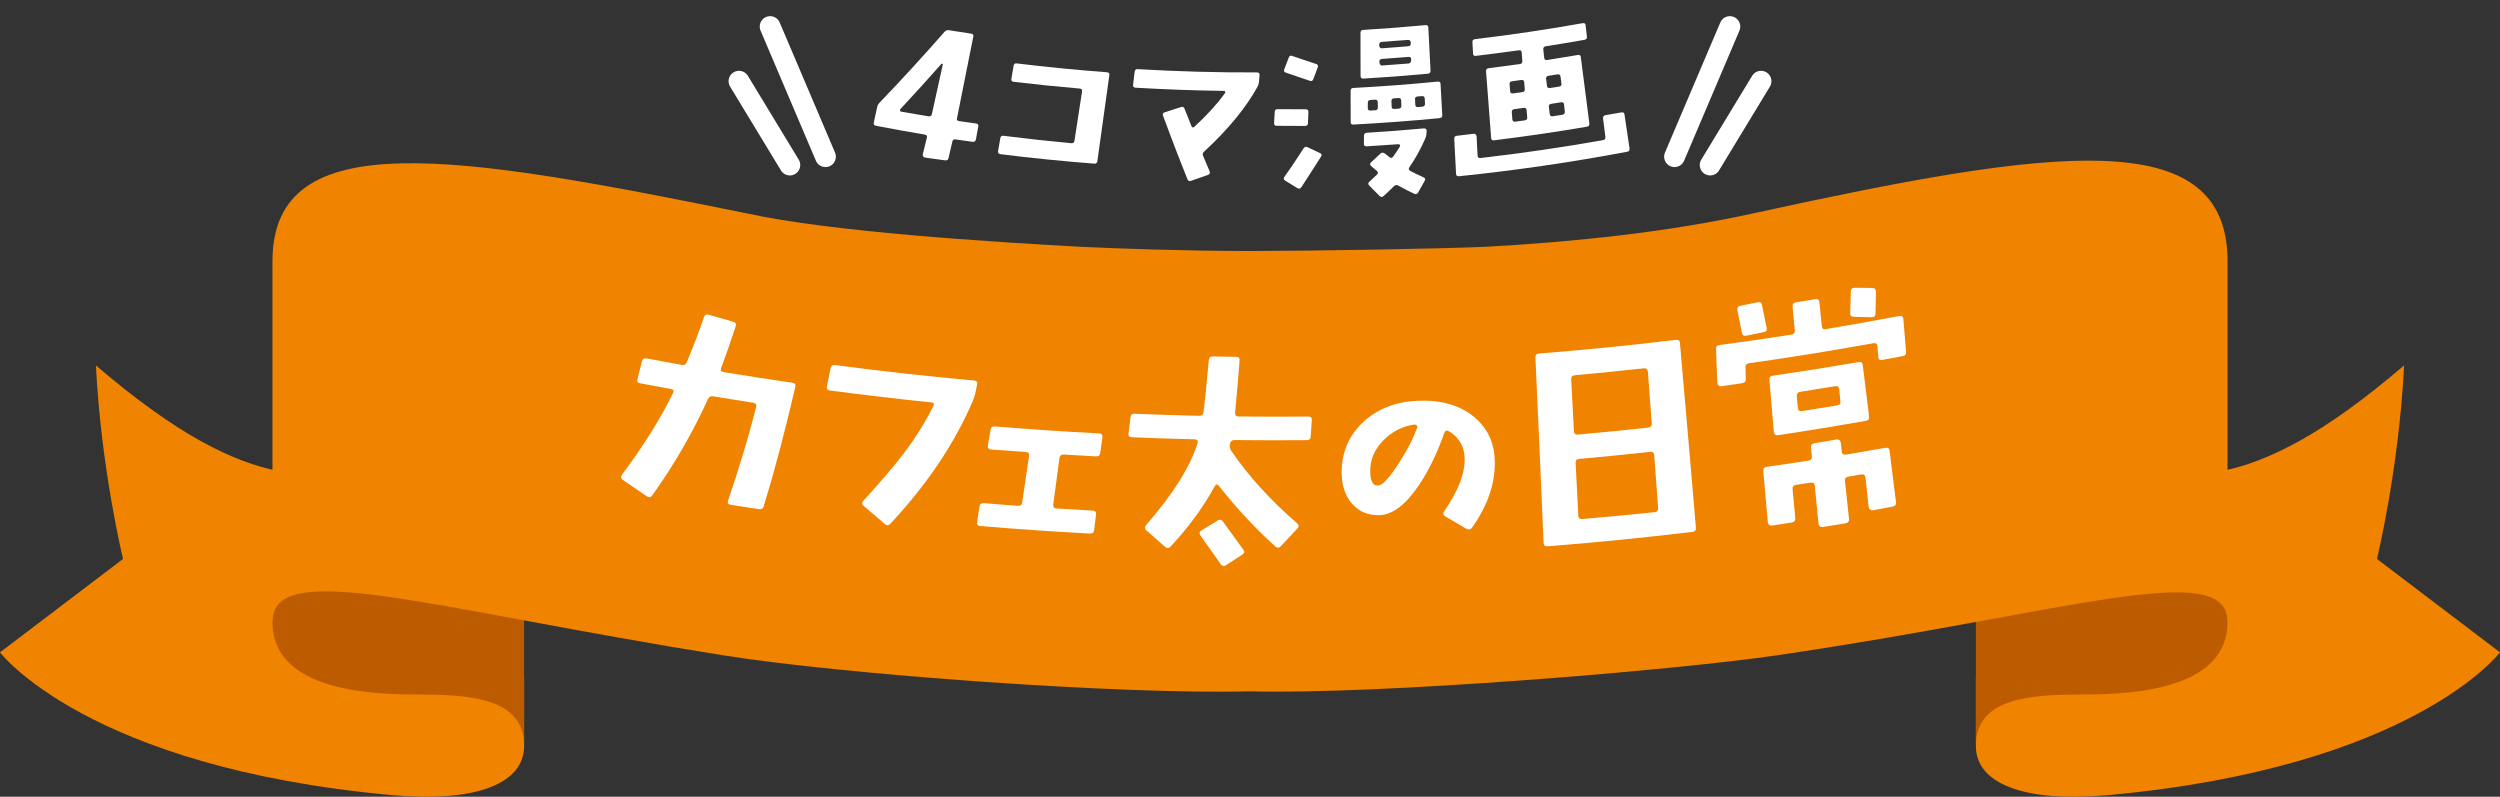 <svg viewBox="0 0 481 153.296" xmlns="http://www.w3.org/2000/svg"><rect x="0" y="0" width="481" height="153.296" fill="#333333" stroke="none"/><path d="m77.666 90.821c-16.544 0-27.777 6.403-59.216-20.517 1.001 19.923 5.222 37.237 5.222 37.237l-23.672 17.971s16.693 22.106 75.308 27.459c16.474 1.503 25.53-2.296 25.53-9.416v-13.268l-23.172-39.465z" fill="#f08300"/><path d="m58.311 47.132c0 12.503 11.057 10.361 21.422 10.361 10.367 0 21.106.525 21.106 9.855v76.119c0-9.329-10.74-9.855-21.106-9.855-10.365 0-27.311-1.423-27.311-13.925z" fill="#bd5b00"/><path d="m380.162 130.287v13.268c0 7.12 9.056 10.919 25.53 9.416 58.616-5.352 75.308-27.459 75.308-27.459l-23.672-17.971s4.221-17.314 5.222-37.237c-31.439 26.921-42.672 20.517-59.216 20.517l-23.172 39.465z" fill="#f08300"/><path d="m428.579 119.687c0 12.502-16.946 13.925-27.311 13.925-10.366 0-21.106.526-21.106 9.855v-76.119c0-9.33 10.739-9.855 21.106-9.855 10.365 0 21.422 2.142 21.422-10.361z" fill="#bd5b00"/><path d="m337.44 41.027c-16.226 3.583-34.279 5.503-51.575 6.454-7.743.354-31.947.784-45.365.814-13.418-.029-24.892-.459-32.635-.814-17.296-.951-48.08-2.871-64.305-6.454-55.5-11.245-91.138-17.417-91.138 9.215v69.445c0-12.502 29.995-2.647 86.687 6.392 23.108 3.684 76.767 7.603 101.391 6.927 24.623.676 81.225-3.978 101.391-6.927 55.918-8.176 86.687-18.894 86.687-6.392v-69.445c0-26.632-33.793-21.735-91.138-9.215z" fill="#f08300"/><g fill="#fff"><path d="m153.028 74.41c-2.035 8.758-4.068 16.435-6.099 23.043-.131.411-.438.574-.92.506-1.793-.267-3.586-.54-5.378-.822-.517-.08-.706-.344-.565-.781 2.162-6.316 3.96-12.326 5.421-18.032.107-.475-.073-.751-.541-.825-2.575-.399-5.148-.813-7.72-1.244-.468-.079-.806.096-1.015.522-2.854 6.316-6.411 12.511-10.73 18.549-.281.379-.629.433-1.041.159-1.535-1.039-3.063-2.085-4.586-3.135-.409-.278-.468-.618-.177-1.027 4.228-5.659 7.477-10.908 9.821-15.715.214-.426.071-.683-.429-.771-1.967-.355-3.933-.719-5.897-1.091-.467-.087-.64-.355-.521-.795.289-1.154.578-2.309.866-3.463.118-.441.425-.614.921-.521 2.247.425 4.496.839 6.747 1.24.463.078.787-.105.972-.572 1.177-2.803 2.272-5.661 3.286-8.595.149-.473.462-.63.94-.481 1.55.449 3.102.894 4.657 1.332.479.142.649.437.51.876-.953 2.942-1.887 5.627-2.8 8.049-.174.433-.03.689.435.765 4.426.732 8.857 1.418 13.293 2.059.465.065.649.327.551.77z"/><path d="m188 73.95c-.118.578-.237 1.156-.356 1.733-.108.45-.248.894-.422 1.335-3.412 8.024-8.671 16.012-15.976 23.817-.278.295-.611.294-.997-.013-1.36-1.151-2.713-2.307-4.059-3.466-.382-.306-.413-.638-.091-.994 3.646-3.99 6.196-7.018 7.722-9.048 2.281-2.99 4.199-6.07 5.768-9.212.209-.404.064-.63-.437-.683-6.51-.666-13.011-1.431-19.504-2.292-.466-.059-.65-.336-.552-.813.241-1.166.481-2.333.721-3.5.093-.443.388-.64.883-.572 8.888 1.176 17.794 2.166 26.713 2.97.497.047.692.293.586.739z"/><path d="m212.103 84.105c-.136 1.02-.273 2.04-.411 3.059-.057.45-.34.672-.848.64-2.05-.108-4.1-.225-6.149-.352-.508-.031-.795.195-.859.68-.392 2.976-.788 5.952-1.186 8.927-.066.486.142.745.624.774 2.322.146 4.645.281 6.969.404.482.028.693.269.636.718-.122 1.02-.244 2.041-.367 3.061-.058.456-.347.669-.867.639-7.016-.374-14.028-.857-21.033-1.449-.485-.041-.69-.287-.616-.739.157-1.016.313-2.032.469-3.047.073-.451.367-.656.883-.611 2.165.182 4.331.354 6.497.515.481.034.757-.188.827-.673.442-2.971.881-5.941 1.316-8.913.052-.26.015-.444-.112-.571-.127-.125-.31-.194-.546-.211-2.202-.144-4.403-.3-6.603-.468-.271-.021-.46-.105-.567-.244-.108-.139-.135-.322-.082-.546.171-1.015.341-2.029.511-3.044.072-.45.36-.656.864-.614 6.654.55 13.314.999 19.978 1.347.505.025.728.266.672.719z"/><path d="m252.399 80.819c-.073 1.06-.146 2.117-.219 3.177-.029.454-.28.69-.752.69-4.619.042-9.238.035-13.856-.021-.506-.006-.812.234-.92.721-.108.487-.046.914.186 1.272 3.284 4.828 7.507 9.518 12.714 14.01.382.325.401.666.058 1.025-1.048 1.129-2.101 2.256-3.16 3.381-.347.358-.696.385-1.043.098-3.893-3.512-7.534-7.424-10.914-11.712-.301-.366-.558-.337-.77.084-2.225 4.062-5.07 7.958-8.557 11.664-.288.317-.619.321-.993.018-1.219-1.064-2.433-2.132-3.641-3.203-.335-.302-.322-.664.04-1.074 5.275-6.062 8.503-11.331 9.855-15.726.112-.453-.069-.688-.54-.697-4.045-.096-8.089-.23-12.132-.401-.472-.022-.681-.258-.627-.711.13-1.054.26-2.106.389-3.16.053-.453.313-.67.782-.651 4.149.173 8.299.308 12.45.401.468.009.742-.229.819-.714.156-1.072.496-4.4 1.005-9.991.043-.488.311-.727.804-.716 1.496.029 2.993.051 4.489.069.46.004.671.256.633.74-.193 2.572-.478 5.903-.862 10.001-.04.487.175.736.644.74 4.486.05 8.973.054 13.459.011.468-.007.688.218.66.677zm-13.203 24.909c.31.36.255.687-.166.975-1.034.674-2.072 1.345-3.113 2.014-.389.29-.738.237-1.046-.162-1.317-1.844-2.622-3.692-3.917-5.543-.269-.396-.192-.721.229-.972 1.035-.629 2.067-1.261 3.096-1.895.418-.251.762-.185 1.032.212 1.285 1.793 2.58 3.584 3.886 5.37z"/><path d="m287.57 88.208c.246 4.383-1.174 8.839-4.358 13.322-.291.38-.652.441-1.082.207-1.362-.79-2.719-1.584-4.07-2.382-.392-.239-.459-.561-.202-.968 2.87-4.15 4.148-7.714 3.918-10.666-.183-2.076-1.185-3.653-2.993-4.731-.418-.269-.717-.179-.896.289-1.329 3.813-2.929 7.127-4.797 9.945-2.578 3.855-5.159 5.818-7.674 5.892-2.171.062-3.924-.661-5.245-2.161-1.322-1.5-1.999-3.473-2.045-5.916-.008-4.034 1.422-7.33 4.24-9.912 2.722-2.482 6.109-3.807 10.207-4.009 4.53-.223 8.166.77 10.954 3.021 2.504 2.039 3.864 4.721 4.044 8.069zm-14.885-5.963c.062-.132.031-.261-.092-.387-.123-.123-.268-.183-.436-.178-2.34.323-4.336 1.343-6.004 3.05-1.798 1.851-2.643 3.951-2.51 6.327.077 1.589.543 2.375 1.398 2.354.478-.014.933-.257 1.362-.726.928-.907 1.99-2.328 3.176-4.26 1.315-2.098 2.348-4.164 3.105-6.181z"/><path d="m323.219 65.98c1.046 11.858 2.071 23.719 3.073 35.582.054.453-.179.709-.699.772-9.258 1.116-18.533 2.042-27.82 2.776-.522.044-.784-.188-.786-.674-.504-11.894-1.029-23.787-1.575-35.678-.003-.457.226-.706.687-.739 8.796-.697 17.581-1.574 26.349-2.633.492-.059.748.138.771.595zm-4.945 21.613c-.054-.486-.318-.701-.792-.65-4.54.496-9.083.945-13.63 1.348-.509.047-.742.312-.7.797.175 3.382.349 6.766.521 10.149.005.455.266.662.784.617 4.628-.39 9.253-.829 13.874-1.314.483-.052.715-.326.696-.812-.249-3.378-.5-6.756-.753-10.135zm-1.223-16.077c-.054-.483-.313-.699-.775-.65-4.412.485-8.829.926-13.248 1.321-.497.046-.742.298-.734.752.178 3.35.355 6.7.53 10.051.04.454.295.662.767.619 4.514-.4 9.026-.848 13.533-1.341.471-.051.698-.304.682-.763-.25-3.33-.501-6.659-.754-9.988z"/><path d="m366.201 61.392c.178 2.087.354 4.175.528 6.262.058.486-.161.775-.656.869-1.304.246-2.61.488-3.915.726-.496.092-.755-.11-.775-.604-.053-.668-.106-1.338-.159-2.005-.055-.487-.312-.688-.772-.604-7.958 1.435-15.936 2.721-23.93 3.854-.496.07-.726.349-.691.837.019.737.038 1.474.057 2.211.03.456-.204.715-.702.788-1.343.203-2.688.403-4.032.597-.2.026-.367-.025-.503-.155-.136-.13-.216-.294-.241-.485-.081-2.156-.164-4.312-.249-6.469-.032-.489.183-.764.643-.824 4.615-.618 9.224-1.285 13.828-2.002.492-.074.718-.342.68-.798-.139-1.527-.279-3.053-.42-4.58-.044-.482.178-.769.665-.847 1.249-.198 2.498-.4 3.747-.606.454-.076.702.113.744.569.156 1.542.311 3.083.466 4.625.042.461.291.648.75.569 4.729-.788 9.451-1.63 14.166-2.524.457-.082.714.114.773.598zm-26.29 1.689c.104.477-.089.753-.58.827-1.12.231-2.24.459-3.361.685-.454.098-.732-.093-.833-.572-.289-1.455-.577-2.91-.864-4.366-.068-.483.125-.758.58-.821 1.111-.223 2.221-.45 3.331-.679.482-.104.758.086.83.568.299 1.455.598 2.906.897 4.358zm23.639 23.63c.416 3.299.83 6.598 1.242 9.898.051.487-.182.777-.699.867-1.239.236-2.479.469-3.719.699-.207.035-.393-.003-.555-.128-.163-.122-.258-.261-.285-.422-.202-1.914-.405-3.828-.609-5.741-.083-.48-.363-.681-.841-.6-.82.14-1.64.278-2.461.413-.479.08-.698.346-.658.802.263 2.447.524 4.896.784 7.344.039.457-.181.739-.661.851-1.455.237-2.911.469-4.367.697-.208.032-.392-.005-.55-.112-.159-.108-.253-.254-.283-.45-.241-2.466-.484-4.932-.728-7.398-.036-.453-.311-.644-.824-.563-.924.143-1.849.283-2.774.423-.48.077-.703.337-.67.791.176 1.883.351 3.766.525 5.648.032.458-.211.721-.73.8-1.244.2-2.488.396-3.733.589-.208.027-.392-.017-.55-.144-.159-.131-.252-.284-.279-.479-.288-3.296-.578-6.593-.871-9.888-.03-.457.193-.718.671-.786 2.674-.381 5.346-.78 8.016-1.194.476-.074.694-.359.652-.843-.054-.568-.108-1.137-.162-1.705-.037-.455.182-.719.656-.795 1.419-.24 2.837-.485 4.255-.735.203-.038.384.013.543.133.159.121.255.277.287.473.059.567.118 1.135.177 1.703.046.481.323.69.833.604 2.514-.419 5.026-.852 7.536-1.3.509-.09.786.093.833.545zm-5.152-16.442c.41 3.299.817 6.599 1.222 9.898.045.453-.185.726-.689.814-5.599.99-11.209 1.907-16.826 2.752-.473.075-.744-.138-.815-.62-.281-3.331-.565-6.662-.852-9.992-.038-.489.175-.768.64-.835 5.524-.804 11.041-1.679 16.549-2.626.463-.082.72.124.772.608zm-4.536 4.644c-.048-.496-.321-.688-.82-.605-2.214.369-4.429.726-6.646 1.072-.5.078-.73.36-.688.848.067.764.134 1.528.2 2.292.07.45.339.64.808.566 2.246-.35 4.491-.711 6.734-1.083.502-.087.716-.348.64-.8-.076-.763-.152-1.525-.229-2.289zm7.069-18.743c-.028 1.396-.058 2.791-.089 4.186-.016.467-.261.693-.735.68-1.15-.024-2.299-.05-3.448-.079-.474-.017-.7-.259-.681-.724.041-1.395.081-2.791.119-4.185.018-.465.278-.695.78-.684 1.12.015 2.241.029 3.362.038.47.016.701.265.693.767z"/></g><path d="m148.173 5.11 10.649 25.036" fill="none" stroke="#fff" stroke-linecap="round" stroke-linejoin="round" stroke-width="4"/><path d="m142.178 15.623 9.788 16.132" fill="none" stroke="#fff" stroke-linecap="round" stroke-linejoin="round" stroke-width="4"/><path d="m332.827 5.11-10.649 25.036" fill="none" stroke="#fff" stroke-linecap="round" stroke-linejoin="round" stroke-width="4"/><path d="m338.822 15.623-9.788 16.132" fill="none" stroke="#fff" stroke-linecap="round" stroke-linejoin="round" stroke-width="4"/><path d="m188.222 24.32c-.154.842-.308 1.684-.462 2.526-.073.344-.297.49-.671.44-1.073-.15-2.146-.304-3.218-.463-.349-.051-.56.085-.634.403-.25 1.077-.501 2.153-.753 3.229-.074.32-.3.452-.678.395-1.276-.169-2.552-.345-3.827-.529-.151-.021-.269-.095-.352-.217-.084-.122-.114-.252-.091-.389.267-1.083.534-2.169.8-3.253.077-.32-.07-.51-.444-.571-3.122-.523-6.239-1.087-9.35-1.688-.347-.066-.49-.26-.429-.583.216-.996.431-1.993.647-2.99.061-.325.219-.612.472-.877 4.29-4.469 8.45-9.01 12.48-13.615.238-.271.521-.377.851-.325 1.426.229 2.854.448 4.282.66.354.054.496.242.424.56-1.032 5.225-2.076 10.45-3.13 15.672-.126.339.009.535.404.593 1.075.159 2.15.313 3.226.462.396.055.546.243.452.56zm-6.817-11.963c-.041-.056-.121-.092-.241-.11-2.592 2.942-5.236 5.856-7.933 8.744-.09.077-.109.185-.056.312.033.103.111.161.234.185 1.748.312 3.497.609 5.248.895.345.057.558-.089.639-.43.708-3.198 1.41-6.396 2.109-9.595z" fill="#fff"/><path d="m213.443 14.429c-.756 5.539-1.527 11.074-2.314 16.608-.05.327-.251.472-.604.448-6.02-.466-12.033-1.072-18.032-1.819-.377-.047-.53-.244-.461-.589.143-.833.286-1.664.428-2.497.068-.345.276-.496.625-.454 4.338.551 8.684 1.026 13.035 1.428.349.031.552-.124.608-.476.493-3.167.98-6.336 1.462-9.506.051-.323-.091-.503-.431-.532-4.246-.36-8.487-.795-12.722-1.301-.363-.045-.511-.243-.443-.585.14-.833.279-1.666.419-2.499.066-.348.267-.5.604-.457 5.775.705 11.562 1.272 17.357 1.703.361.023.516.202.469.528z" fill="#fff"/><path d="m242.337 14.461c-.034.422-.068.844-.102 1.267-.023.325-.118.646-.286.95-2.116 3.873-5.492 8.071-10.274 12.488-.256.229-.325.496-.207.804.238.567.654 1.567 1.258 2.981.145.332.04.564-.318.697-1.084.388-2.172.771-3.263 1.149-.334.11-.559.004-.677-.302-.965-2.397-2.582-6.482-4.716-12.279-.109-.313.011-.512.359-.618 1.047-.33 2.091-.664 3.131-1.003.322-.108.539-.002.651.304.441 1.117.886 2.233 1.335 3.348.138.334.336.373.59.123 2.462-2.255 4.408-4.413 5.868-6.456.074-.065.087-.163.04-.281-.047-.097-.132-.144-.253-.144-5.665-.076-11.329-.281-16.988-.615-.364-.024-.522-.209-.477-.556.099-.839.198-1.679.297-2.519.045-.351.236-.514.572-.494 7.656.448 15.323.658 22.989.629.336 0.0.494.169.471.525z" fill="#fff"/><path d="m251.736 21.54c-.027.728-.055 1.456-.083 2.183-.015.329-.195.495-.541.509-1.817.004-3.634-.006-5.45-.027-.371.009-.546-.167-.525-.521.04-.728.081-1.455.12-2.182.019-.328.201-.493.545-.499 1.801.021 3.602.03 5.404.025.367-.011.543.16.53.512zm2.44 8.573c-1.248 1.979-2.517 3.952-3.805 5.919-.198.286-.451.34-.761.159-.776-.475-1.549-.952-2.319-1.43-.334-.207-.388-.452-.165-.736.792-1.091 2.037-2.918 3.693-5.497.192-.287.453-.353.782-.197.786.376 1.574.749 2.364 1.12.33.152.402.376.212.661zm-.644-17.144c-.285.761-.572 1.521-.861 2.28-.112.311-.326.408-.642.302-1.55-.515-3.094-1.039-4.631-1.573-.34-.115-.438-.327-.3-.662.287-.744.572-1.488.855-2.232.113-.33.325-.44.637-.33 1.537.529 3.081 1.048 4.632 1.557.339.107.443.325.311.658zm23.628 3.173c.113 2.013.225 4.028.335 6.043.008.332-.174.512-.543.547-5.505.53-11.019.94-16.537 1.23-.37.022-.552-.137-.544-.465-.004-2.019-.01-4.035-.017-6.054.006-.327.179-.499.52-.521 5.416-.288 10.828-.695 16.231-1.221.362-.034.547.108.556.44zm-2.672 9.043c-.012.142-.025.285-.037.427.004.329-.067.664-.211 1.007-.876 2.006-1.907 3.873-3.091 5.585-.183.275-.113.503.207.689.559.31 1.407.722 2.55 1.236.318.139.389.354.21.653-.421.753-.846 1.506-1.272 2.259-.183.297-.433.376-.753.238-.828-.378-1.845-.902-3.046-1.564-.321-.188-.612-.144-.874.133-.622.631-1.272 1.251-1.951 1.859-.292.257-.562.25-.811-.019-.659-.663-1.314-1.326-1.966-1.993-.244-.242-.245-.48-.003-.704.53-.5 1.025-.969 1.481-1.394.264-.255.26-.483-.006-.704-.401-.328-.776-.646-1.123-.952-.242-.245-.243-.479-.004-.704.61-.565 1.217-1.131 1.822-1.7.236-.229.538-.212.909.045.265.214.533.435.801.65.266.219.505.186.713-.085.436-.597.878-1.262 1.326-2.0.043-.099.036-.185-.021-.281-.082-.087-.185-.126-.31-.118-2.021.15-4.042.284-6.064.403-.375.023-.559-.132-.552-.461.007-.529.014-1.056.021-1.586.004-.351.18-.541.528-.559 3.657-.228 7.311-.507 10.961-.84.371-.033.559.132.567.479zm.323-19.871c.144 2.764.286 5.529.425 8.293.009.347-.155.547-.492.575-4.141.383-8.286.697-12.434.942-.362.017-.541-.148-.537-.498-.002-2.77-.008-5.54-.017-8.31.002-.349.168-.54.498-.558 4.008-.241 8.014-.548 12.015-.924.352-.034.532.127.543.479zm-9.736 14.323c-.021-.326-.203-.48-.544-.458-.28.018-.561.035-.841.053-.342.022-.515.196-.519.525-.004.342-.008.681-.012 1.022-.003.356.179.518.547.495.294-.019.588-.037.883-.056.343-.022.516-.209.517-.562-.01-.34-.02-.68-.03-1.02zm6.431-8.026c.055-.475-.119-.698-.524-.662-1.694.141-3.388.27-5.084.387-.407.025-.57.275-.49.738.073.374.254.545.541.527 1.689-.116 3.378-.245 5.065-.385.287-.023.451-.225.491-.605zm-.071-3.381c-.034-.396-.216-.586-.547-.553-1.667.139-3.335.267-5.003.383-.379.028-.554.236-.527.636.001.012.002.023.002.035.027.394.206.585.539.562 1.674-.117 3.347-.245 5.02-.384.379-.029.553-.248.519-.644-.001-.012-.002-.024-.003-.035zm-1.857 11.085c-.025-.326-.198-.483-.513-.454-.292.023-.585.044-.877.066-.342.027-.5.201-.476.528.012.34.025.68.037 1.02.001.354.185.516.553.488.27-.021.539-.04.809-.061.343-.025.513-.215.511-.568-.014-.34-.028-.68-.042-1.02zm4.537-.379c-.029-.329-.214-.477-.555-.445-.28.025-.56.049-.84.074-.342.029-.498.207-.47.534.017.339.033.68.049 1.019.005.353.178.516.522.485.269-.023.539-.047.808-.07.367-.033.547-.228.54-.578-.018-.34-.036-.679-.054-1.019z" fill="#fff"/><path d="m312.546 22.01c.329 2.189.656 4.378.981 6.567.04.348-.114.553-.464.621-10.725 2.022-21.513 3.592-32.336 4.709-.378.041-.572-.115-.582-.467-.115-2.245-.231-4.492-.349-6.737-.011-.351.156-.545.502-.579 1.073-.123 2.145-.25 3.216-.384.148-.016.277.021.388.114.11.093.174.21.19.348.067 1.246.134 2.491.199 3.737.014.352.209.505.584.46 7.87-.904 15.72-2.052 23.537-3.438.347-.061.502-.27.466-.615-.149-1.191-.299-2.383-.45-3.574-.037-.348.128-.556.495-.621 1.006-.171 2.012-.345 3.018-.523.367-.073.569.061.605.382zm-7.477-17.153c.085.741.169 1.483.253 2.224.034.326-.126.524-.479.582-2.473.439-4.949.851-7.428 1.238-.354.051-.517.257-.487.605.058.532.116 1.064.174 1.598.029.349.21.495.544.446 1.974-.308 3.946-.631 5.916-.97.356-.06.55.073.582.396.556 4.262 1.106 8.525 1.65 12.789.035.352-.12.554-.465.611-5.947 1.015-11.913 1.889-17.891 2.622-.347.044-.529-.112-.546-.461-.32-4.287-.646-8.574-.979-12.859-.016-.328.155-.511.513-.556 2.004-.249 4.007-.517 6.008-.798.333-.047.487-.245.462-.595-.04-.535-.08-1.07-.12-1.605-.026-.351-.216-.5-.571-.447-2.743.387-5.49.746-8.239 1.071-.356.044-.541-.102-.555-.427-.039-.746-.079-1.491-.119-2.236-.015-.331.154-.509.507-.552 6.919-.825 13.82-1.848 20.695-3.07.35-.065.542.07.576.394zm-11.346 16.347c-.025-.343-.219-.498-.585-.447-.597.084-1.194.166-1.791.246-.341.049-.501.245-.479.593.036.453.071.906.107 1.359.021.352.216.503.584.45.601-.081 1.202-.164 1.803-.247.343-.048.503-.252.478-.596-.039-.453-.078-.906-.117-1.358zm-.468-5.4c-.022-.323-.213-.463-.573-.413-.588.084-1.177.164-1.766.244-.337.047-.495.233-.476.558.036.453.073.906.109 1.359.019.326.21.464.573.416.592-.08 1.185-.162 1.777-.245.338-.045.497-.233.475-.56-.04-.453-.079-.906-.119-1.359zm7.669 4.312c-.031-.348-.229-.494-.594-.436-.608.097-1.216.192-1.824.286-.389.056-.557.265-.505.607.056.451.113.901.169 1.352.053.342.238.493.557.445.624-.096 1.248-.194 1.872-.293.342-.058.498-.257.467-.605-.048-.452-.095-.904-.143-1.356zm-.679-5.372c-.056-.347-.251-.488-.587-.436-.563.09-1.127.179-1.69.266-.384.058-.549.262-.496.606.057.451.114.901.171 1.352.049.325.231.456.545.41.591-.092 1.182-.185 1.773-.279.362-.059.517-.249.465-.57-.06-.451-.12-.9-.181-1.35z" fill="#fff"/></svg>